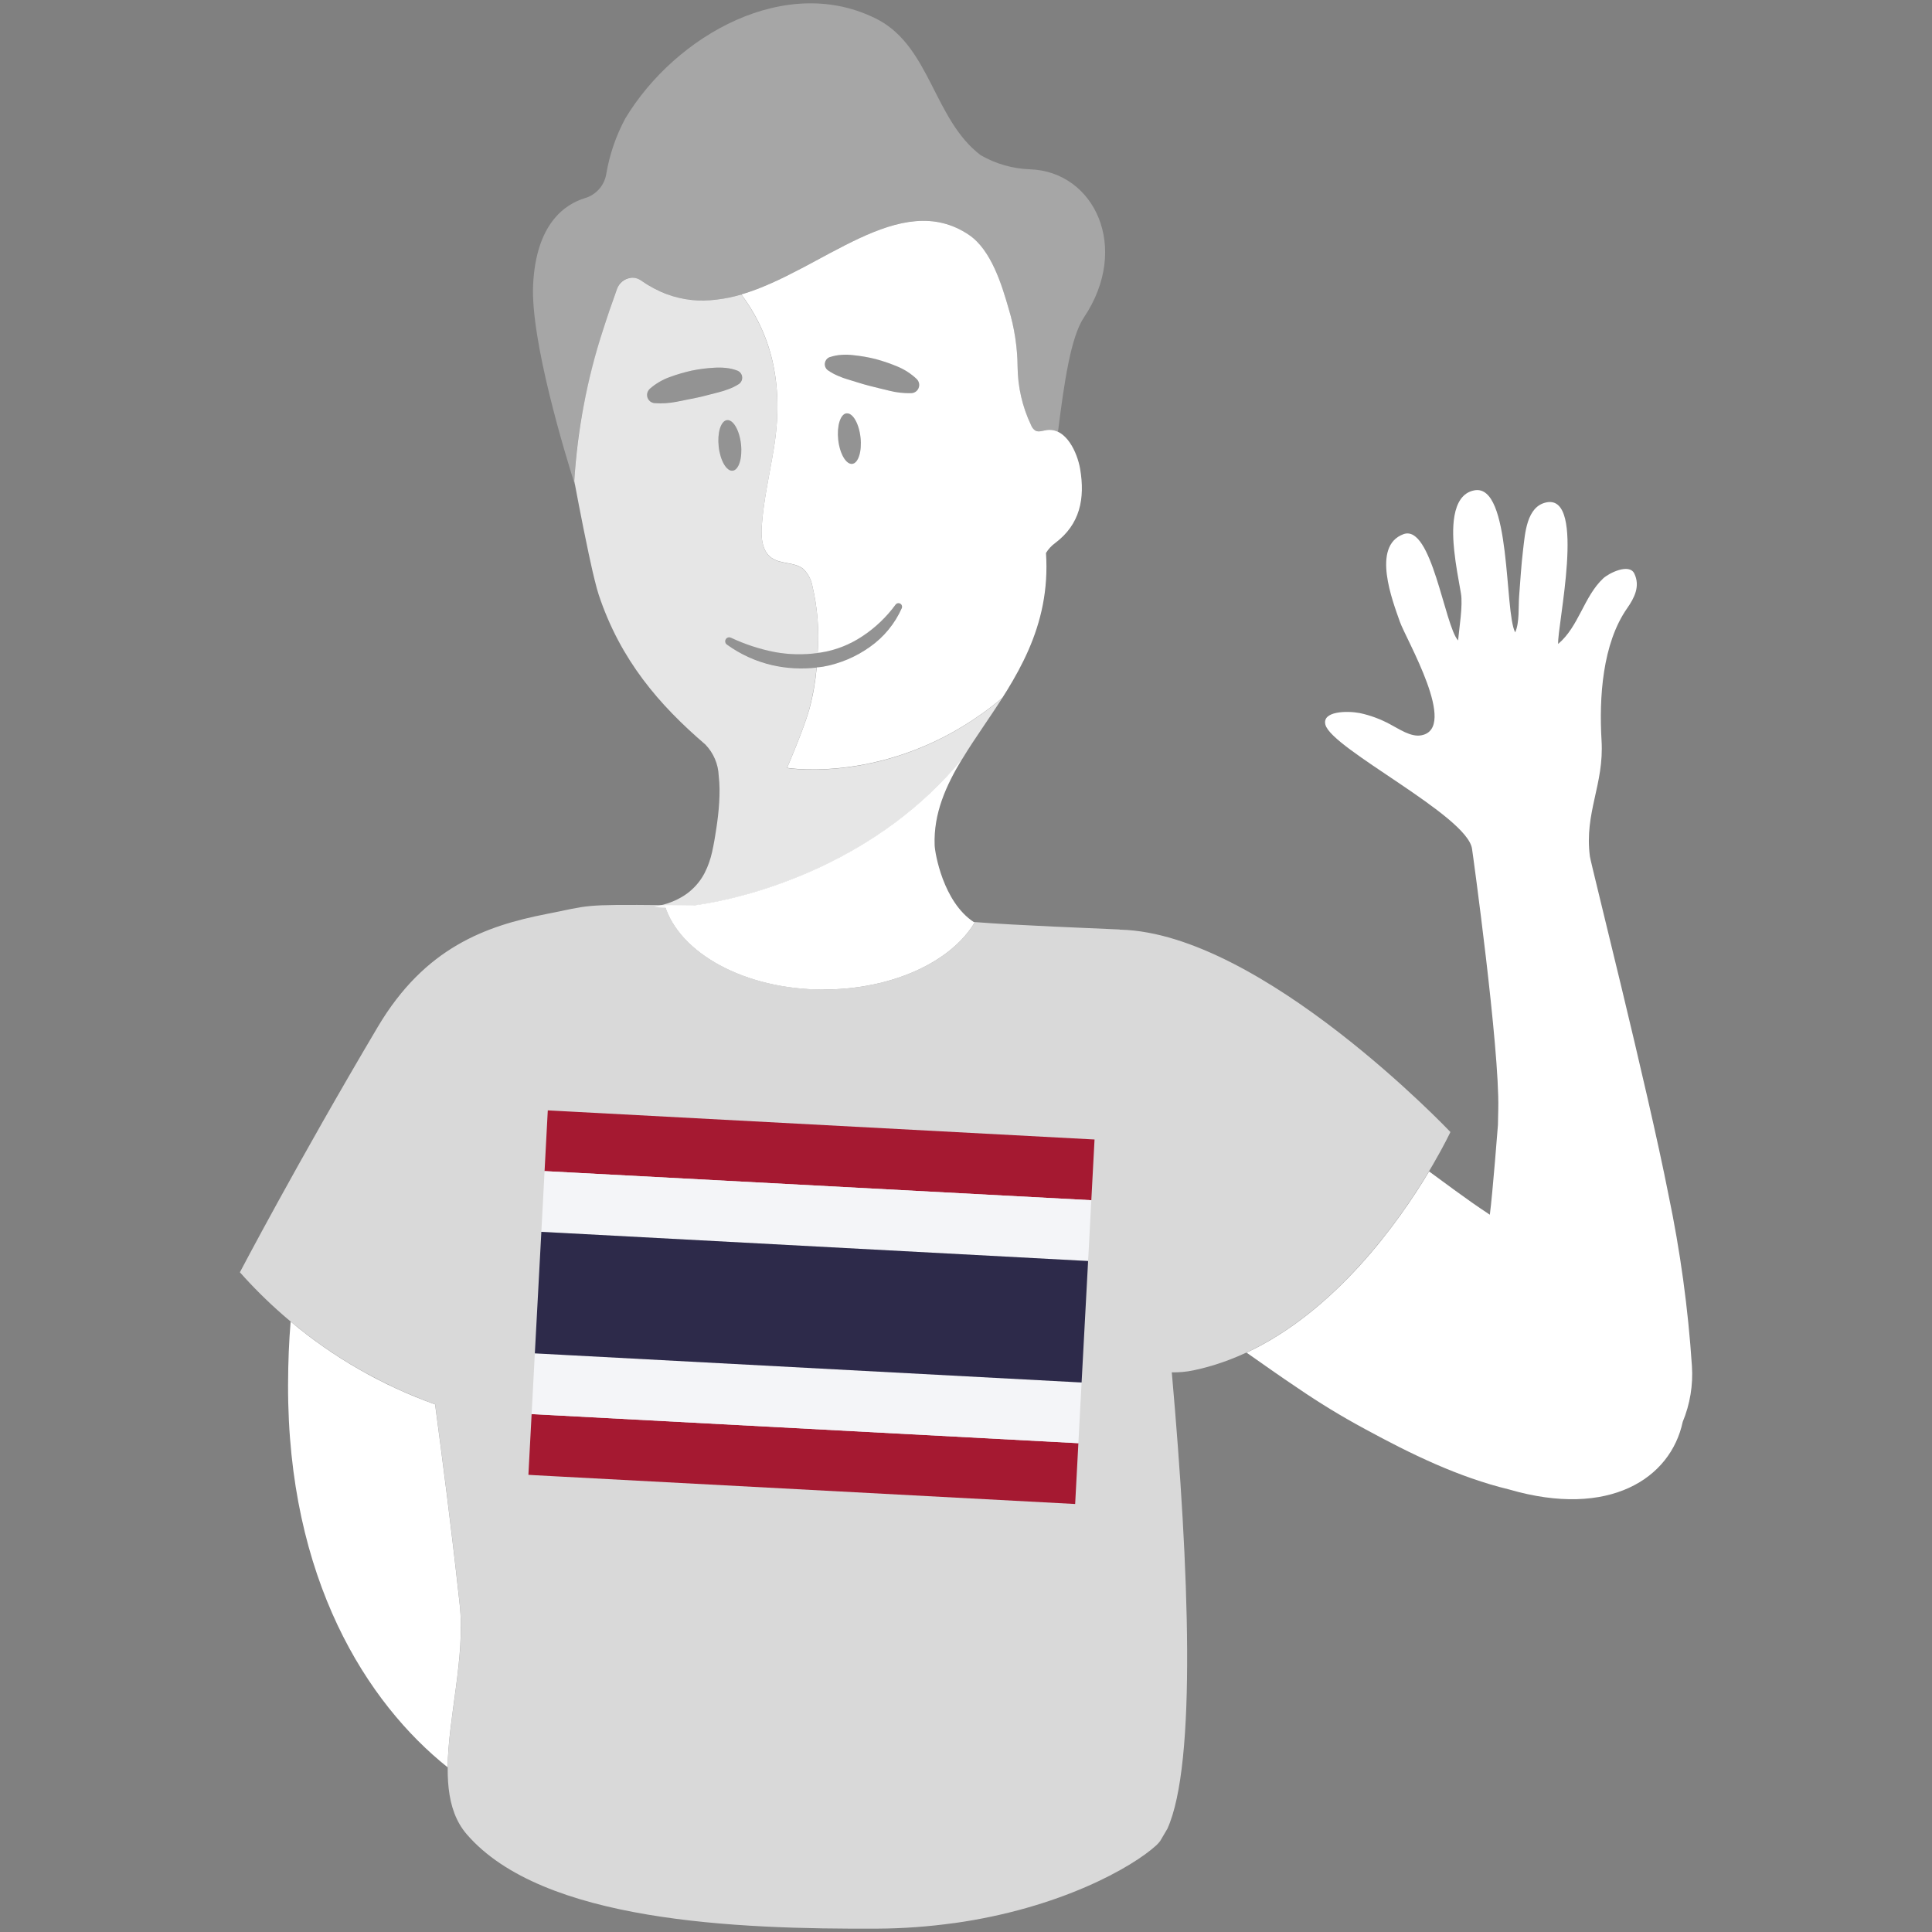 <svg viewBox="0 0 300 300" xmlns="http://www.w3.org/2000/svg"><rect x="0" y="0" width="300" height="300" fill="#808080" stroke="none"/><g fill="#fff"><path d="m 128.61 57.52 c .49 .34 1.01 .63 1.56 .85 .51 .23 1.04 .42 1.58 .57 1.06 .31 2.1 .66 3.16 .94 1.06 .29 2.13 .52 3.2 .79 1.11 .27 2.26 .4 3.4 .38 h .02 c .7 -.03 1.25 -.62 1.22 -1.33 -.01 -.32 -.15 -.63 -.37 -.85 -.88 -.84 -1.9 -1.5 -3.02 -1.96 -1.09 -.46 -2.21 -.84 -3.35 -1.15 -1.15 -.29 -2.32 -.49 -3.49 -.61 -.59 -.07 -1.19 -.09 -1.78 -.05 -.62 .03 -1.23 .14 -1.82 .34 -.62 .21 -.94 .88 -.73 1.5 .08 .23 .23 .43 .43 .57 l .02 .01 z" opacity=".15"/><path d="m 130.16 68.3 c .24 2.17 1.21 3.83 2.17 3.73 s 1.53 -1.95 1.29 -4.11 -1.22 -3.83 -2.17 -3.73 -1.53 1.95 -1.29 4.12" opacity=".15"/><path d="m 111.6 69.36 c .24 2.17 1.22 3.83 2.17 3.73 s 1.53 -1.95 1.29 -4.12 -1.22 -3.83 -2.17 -3.73 -1.53 1.95 -1.29 4.12" opacity=".15"/><path d="m 114.5 57.55 c -.58 -.22 -1.18 -.36 -1.8 -.42 -.59 -.06 -1.19 -.08 -1.78 -.03 -1.18 .06 -2.36 .21 -3.52 .45 -1.15 .26 -2.29 .59 -3.4 1 -1.14 .41 -2.19 1.03 -3.11 1.83 -.52 .47 -.56 1.28 -.09 1.8 .22 .24 .51 .39 .83 .41 h .02 c 1.14 .08 2.29 0 3.41 -.22 1.08 -.22 2.16 -.41 3.23 -.65 s 2.13 -.53 3.2 -.8 c .54 -.13 1.08 -.3 1.6 -.5 .56 -.2 1.09 -.46 1.59 -.78 l .02 -.01 c .54 -.36 .7 -1.08 .34 -1.63 -.13 -.21 -.33 -.36 -.56 -.45" opacity=".15"/><path d="m 164.29 67.06 c -.57 -.28 -1.21 -.38 -1.83 -.28 -.58 .09 -1.2 .35 -1.71 .07 -.3 -.21 -.53 -.5 -.66 -.85 -1.35 -2.83 -2.06 -5.93 -2.09 -9.07 -.03 -3.03 -.49 -6.05 -1.37 -8.95 -1.08 -3.76 -2.72 -9.17 -6.17 -11.51 -15.16 -10.25 -33.14 19.58 -50.92 7.06 -1.16 -.75 -2.71 -.41 -3.46 .75 -.11 .17 -.2 .36 -.27 .56 -1.68 4.77 -5.95 16.25 -6.63 29.88 l .12 .66 c -1.52 -4.79 -6.92 -22.46 -6.52 -31.14 .45 -9.53 4.96 -12.54 8.06 -13.48 1.71 -.51 2.99 -1.94 3.29 -3.7 .51 -3.03 1.51 -5.96 2.96 -8.66 7.76 -12.92 25.12 -22.77 39.34 -15.3 8.04 4.36 8.62 15.5 15.84 20.99 2.35 1.36 4.99 2.11 7.7 2.2 9.96 .36 15.61 12.15 8.35 22.99 -2.04 3.03 -3.06 10 -4.04 17.8 z" opacity=".3"/><path d="m 67.56 218.07 c 1.15 8.65 2.45 18.56 3.7 29.98 .04 .37 .08 .73 .12 1.09 .89 8.11 -1.79 17.55 -1.87 25.29 -12.47 -9.95 -24.86 -29.15 -24.78 -59.4 .01 -3.6 .15 -6.84 .4 -9.81 6.65 5.58 14.25 9.93 22.42 12.85 z"/><path d="m 221.9 181.89 l 3.8 2.79 c 1.85 1.35 3.72 2.68 5.64 3.94 .43 -3.24 1.26 -13.95 1.26 -13.95 l .05 -2.47 c .22 -9.43 -3.98 -39.83 -4.08 -40.44 -.84 -5.18 -21.76 -15.46 -22.76 -19.22 -.56 -2.12 3.32 -2.19 5.31 -1.82 1.65 .35 3.24 .94 4.72 1.74 1.38 .71 3.22 2.03 4.86 1.72 5.8 -1.08 -2.38 -14.92 -3.33 -17.64 -1.11 -3.17 -4.46 -11.74 .55 -13.59 4.4 -1.63 6.39 14.2 8.49 16.5 .17 -1.91 .77 -5.45 .44 -7.33 -.39 -2.2 -.81 -4.4 -1.04 -6.63 -.28 -2.68 -.65 -8.65 3.13 -9.35 5.78 -1.08 4.63 18.9 6.34 22.06 .69 -1.59 .48 -3.93 .61 -5.62 .19 -2.39 .32 -4.78 .61 -7.16 .31 -2.52 .52 -6.83 3.68 -7.42 6.16 -1.15 1.59 19.28 1.77 21.99 3.21 -2.69 4 -7.38 7 -10.18 .86 -.81 4.04 -2.4 4.83 -.74 .94 1.96 .01 3.77 -1.13 5.4 -3.83 5.5 -4.36 13.86 -3.96 20.54 .41 6.81 -2.7 11.17 -1.81 17.98 .15 1.14 8.92 35.83 12.19 52.47 1.84 8.79 3.06 17.69 3.65 26.64 .2 2.97 -.29 5.94 -1.43 8.69 -1.87 8.77 -11.38 15.03 -26.97 10.49 -7.86 -1.9 -15.26 -5.51 -22.4 -9.4 -3.58 -1.93 -7.06 -4.05 -10.42 -6.35 -2.81 -1.87 -5.3 -3.66 -7.93 -5.49 13.77 -6.43 23.56 -20.15 28.34 -28.14 z"/><path d="m 139.04 93.88 c -1.41 1.93 -3.15 3.59 -5.14 4.9 -1.96 1.31 -4.18 2.17 -6.5 2.54 -2.34 .38 -4.73 .35 -7.06 -.08 -2.37 -.46 -4.67 -1.21 -6.85 -2.23 -.31 -.14 -.68 0 -.81 .31 -.12 .26 -.04 .57 .19 .74 2.11 1.53 4.51 2.62 7.06 3.2 2.58 .59 5.24 .68 7.85 .26 2.62 -.47 5.11 -1.52 7.27 -3.07 2.16 -1.53 3.87 -3.61 4.95 -6.02 .12 -.28 -.01 -.61 -.29 -.73 -.23 -.1 -.51 -.03 -.66 .18 l -.01 .01 z" opacity=".15"/><path d="m 89.18 74.72 s 1.12 6.04 2.22 11.21 c .05 .25 .11 .49 .16 .73 .1 .48 .21 .96 .31 1.41 .05 .23 .1 .45 .15 .67 .1 .44 .2 .86 .3 1.25 .24 .98 .46 1.8 .65 2.37 3.38 10.15 9.39 17.1 16.56 23.25 1.26 1.31 2 3.03 2.07 4.84 .08 .68 .12 1.37 .13 2.06 0 .35 0 .7 -.01 1.05 -.02 .7 -.06 1.4 -.12 2.07 -.03 .34 -.06 .67 -.1 .99 -.07 .65 -.16 1.26 -.24 1.83 -.08 .56 -.17 1.08 -.24 1.52 -.04 .21 -.07 .43 -.11 .65 l -.03 .15 c -.04 .23 -.08 .46 -.13 .7 l -.02 .09 c -.05 .23 -.1 .47 -.15 .71 l -.01 .05 c -.06 .25 -.12 .5 -.19 .74 l -.03 .11 c -.15 .52 -.33 1.03 -.54 1.53 l -.03 .07 c -.11 .25 -.23 .5 -.35 .75 l -.03 .06 c -.27 .51 -.58 1 -.94 1.45 l -.05 .06 c -.39 .49 -.84 .94 -1.32 1.34 l -.02 .02 c -.26 .21 -.53 .41 -.81 .59 l -.06 .04 c -.62 .39 -1.28 .73 -1.97 .99 l -.08 .03 c -.37 .14 -.76 .27 -1.18 .38 l -.05 .01 c -.43 .12 -.87 .22 -1.34 .31 .57 .08 1.07 .13 1.33 .14 6.64 .32 31.17 -4.21 46.55 -23.16 .98 -1.62 2.06 -3.23 3.17 -4.87 .97 -1.43 1.95 -2.89 2.91 -4.39 .02 -.04 .04 -.07 .06 -.11 -16.29 13.7 -33.4 10.85 -33.4 10.85 s 2.6 -6.02 3.48 -9.18 c .55 -2.11 .93 -4.25 1.12 -6.42 -2.29 .26 -4.61 .14 -6.86 -.37 -2.54 -.58 -4.94 -1.67 -7.06 -3.2 -.28 -.19 -.35 -.58 -.16 -.86 .17 -.25 .51 -.34 .78 -.2 h .01 c 2.18 1.02 4.48 1.78 6.85 2.23 2.18 .4 4.41 .44 6.61 .14 .26 -3.53 -.03 -7.08 -.85 -10.52 -.2 -.97 -.69 -1.85 -1.4 -2.53 -1.36 -1.1 -3.47 -.7 -4.9 -1.7 -1.46 -1.02 -1.66 -3.09 -1.54 -4.87 .28 -4.08 1.22 -8.08 1.88 -12.11 1.91 -11.62 -1.4 -19.03 -5.05 -23.94 -.31 .09 -.61 .17 -.92 .25 l -.09 .02 c -.29 .07 -.57 .14 -.86 .2 l -.1 .02 c -.31 .06 -.61 .12 -.92 .17 h -.02 c -.65 .11 -1.29 .18 -1.94 .23 h -.01 c -.3 .02 -.6 .03 -.9 .04 h -.19 c -.24 0 -.49 0 -.73 -.01 l -.24 -.01 c -.23 -.01 -.46 -.03 -.69 -.05 -.08 -.01 -.17 -.02 -.25 -.03 -.24 -.03 -.48 -.06 -.72 -.1 -.07 -.01 -.14 -.02 -.2 -.03 -.63 -.11 -1.25 -.26 -1.86 -.44 -.08 -.02 -.15 -.05 -.23 -.08 -.23 -.07 -.45 -.15 -.68 -.23 -.11 -.04 -.21 -.08 -.32 -.12 -.2 -.08 -.4 -.16 -.6 -.25 -.12 -.05 -.23 -.1 -.34 -.16 -.2 -.09 -.39 -.19 -.59 -.29 -.11 -.06 -.22 -.12 -.34 -.18 -.21 -.11 -.42 -.24 -.63 -.36 -.1 -.06 -.19 -.11 -.29 -.17 -.3 -.19 -.61 -.39 -.91 -.6 -.47 -.33 -1.05 -.48 -1.62 -.4 -.97 .13 -1.78 .79 -2.11 1.71 -.31 .89 -.72 2.02 -1.18 3.36 -.3 .89 -.63 1.87 -.97 2.94 -2.49 7.64 -4 15.57 -4.49 23.59 z m 23.71 -9.48 c .96 -.11 1.93 1.56 2.17 3.73 s -.34 4.01 -1.29 4.12 -1.93 -1.56 -2.17 -3.73 .33 -4.01 1.29 -4.12 z m -12 -4.86 c .91 -.8 1.97 -1.42 3.11 -1.83 1.11 -.41 2.25 -.74 3.4 -1 1.16 -.24 2.34 -.39 3.52 -.45 .59 -.04 1.19 -.03 1.78 .03 .62 .06 1.22 .2 1.8 .42 .61 .24 .9 .92 .67 1.53 -.09 .23 -.25 .42 -.45 .56 l -.02 .01 c -.5 .32 -1.03 .58 -1.59 .78 -.52 .2 -1.06 .37 -1.6 .5 -1.07 .26 -2.13 .57 -3.2 .8 s -2.15 .42 -3.23 .65 c -1.12 .22 -2.27 .3 -3.41 .22 h -.03 c -.7 -.06 -1.22 -.68 -1.16 -1.38 .03 -.32 .18 -.62 .41 -.83 z" opacity=".8"/><path d="m 115.11 45.71 c 3.66 4.9 6.96 12.31 5.05 23.94 -.66 4.03 -1.6 8.03 -1.88 12.11 -.12 1.78 .08 3.85 1.54 4.87 1.43 1 3.54 .6 4.9 1.7 .71 .68 1.2 1.56 1.4 2.53 .82 3.44 1.11 6.99 .85 10.52 .15 -.02 .3 -.03 .45 -.05 2.33 -.36 4.54 -1.23 6.5 -2.54 1.99 -1.31 3.73 -2.97 5.14 -4.9 l .01 -.01 c .18 -.24 .53 -.29 .78 -.11 .2 .15 .28 .42 .18 .66 -1.08 2.42 -2.79 4.5 -4.95 6.02 -2.17 1.55 -4.65 2.6 -7.27 3.07 -.33 .06 -.66 .08 -.99 .11 -.19 2.17 -.56 4.32 -1.12 6.42 -.88 3.16 -3.48 9.18 -3.48 9.18 s 17.11 2.85 33.4 -10.85 c -.02 .04 -.04 .08 -.06 .11 -.96 1.5 -1.94 2.95 -2.91 4.39 5.01 -7.42 10.54 -15.43 9.77 -27.01 .37 -.61 .86 -1.14 1.44 -1.56 3.85 -2.9 4.65 -6.88 3.86 -11.51 -.41 -2.41 -2.14 -6.49 -5.25 -6.01 -.58 .09 -1.2 .35 -1.71 .07 -.3 -.21 -.53 -.5 -.66 -.85 -1.35 -2.83 -2.06 -5.93 -2.09 -9.07 -.03 -3.03 -.49 -6.05 -1.37 -8.95 -1.08 -3.76 -2.72 -9.17 -6.17 -11.51 -10.73 -7.26 -22.87 5.56 -35.35 9.24 z m 16.34 18.48 c .96 -.11 1.93 1.56 2.17 3.73 s -.34 4.01 -1.29 4.11 -1.93 -1.56 -2.17 -3.73 .34 -4.01 1.29 -4.12 z m -2.55 -8.75 c .59 -.19 1.2 -.31 1.82 -.34 .6 -.04 1.19 -.02 1.78 .05 1.18 .12 2.35 .32 3.49 .61 1.14 .31 2.26 .69 3.35 1.15 1.12 .46 2.15 1.13 3.02 1.96 .5 .5 .5 1.31 0 1.81 -.23 .23 -.53 .36 -.85 .37 h -.02 c -1.15 .03 -2.29 -.1 -3.4 -.38 -1.07 -.27 -2.14 -.5 -3.2 -.79 -1.06 -.27 -2.1 -.63 -3.16 -.94 -.54 -.15 -1.06 -.34 -1.58 -.57 -.55 -.23 -1.07 -.51 -1.56 -.85 l -.02 -.01 c -.53 -.38 -.65 -1.11 -.27 -1.64 .14 -.2 .34 -.35 .58 -.43 h .01 z"/><path d="m 127.88 153.65 c 10.74 0 19.9 -4.35 23.5 -10.47 l -.18 -.01 c -4.75 -3.12 -6.03 -10.73 -6.07 -11.93 -.18 -4.92 1.73 -9.22 4.33 -13.5 -12.79 15.75 -31.88 21.53 -41.78 22.86 l -4.47 -.05 c 2.27 7.47 12.45 13.11 24.67 13.11 z"/><path d="m 174.04 144.36 h -.18 v -.03 c -4.08 -.19 -15.91 -.63 -22.47 -1.15 -3.61 6.12 -12.77 10.47 -23.5 10.47 -12.22 0 -22.4 -5.63 -24.67 -13.1 -13.17 -.13 -11.49 .03 -18.39 1.38 -9.38 1.84 -18.85 5.18 -26.17 17.53 -12.44 20.99 -21.41 38.1 -21.41 38.1 8.23 9.27 18.66 16.31 30.32 20.5 1.15 8.65 2.45 18.56 3.7 29.98 .04 .37 .08 .73 .12 1.09 1.36 12.4 -5.62 27.93 1.09 35.7 11.74 13.61 41.9 14.75 63.72 14.65 3.99 -.02 7.97 -.31 11.92 -.86 l -.01 .01 c 16.48 -2.3 27.73 -8.69 31.44 -12.09 .21 -.2 .41 -.42 .59 -.65 .38 -.64 .76 -1.28 1.13 -1.92 4.58 -10.12 3.36 -40.56 .72 -70.46 -.01 -.14 -.02 -.28 -.04 -.41 1.13 .02 2.26 -.08 3.36 -.31 25.09 -5.23 39.91 -37.01 39.91 -37.01 s -29.19 -30.81 -51.2 -31.42 z" opacity=".7"/></g><path d="m 169.96 176.94 l -80.56 -4.29 -3.37 -.18 -.97 -.05 -.5 9.43 .97 .05 3.37 .18 80.56 4.29 z" fill="#a51931"/><path d="m 167.45 224.1 l -80.55 -4.29 -3.37 -.18 -.98 -.05 -.5 9.43 .99 .06 3.36 .18 80.55 4.29 z" fill="#a51931"/><path d="m 167.95 214.67 l -80.55 -4.29 -3.37 -.18 -.98 -.05 -.5 9.43 .98 .05 3.37 .18 80.55 4.29 z" fill="#f4f5f8"/><path d="m 169.46 186.37 l -80.56 -4.29 -3.37 -.18 -.97 -.05 -.5 9.43 .97 .05 3.37 .18 80.56 4.3 z" fill="#f4f5f8"/><path d="m 168.96 195.81 l -80.56 -4.3 -3.37 -.18 -.97 -.05 -1.01 18.87 .98 .05 3.37 .18 80.55 4.29 z" fill="#2d2a4a"/></svg>